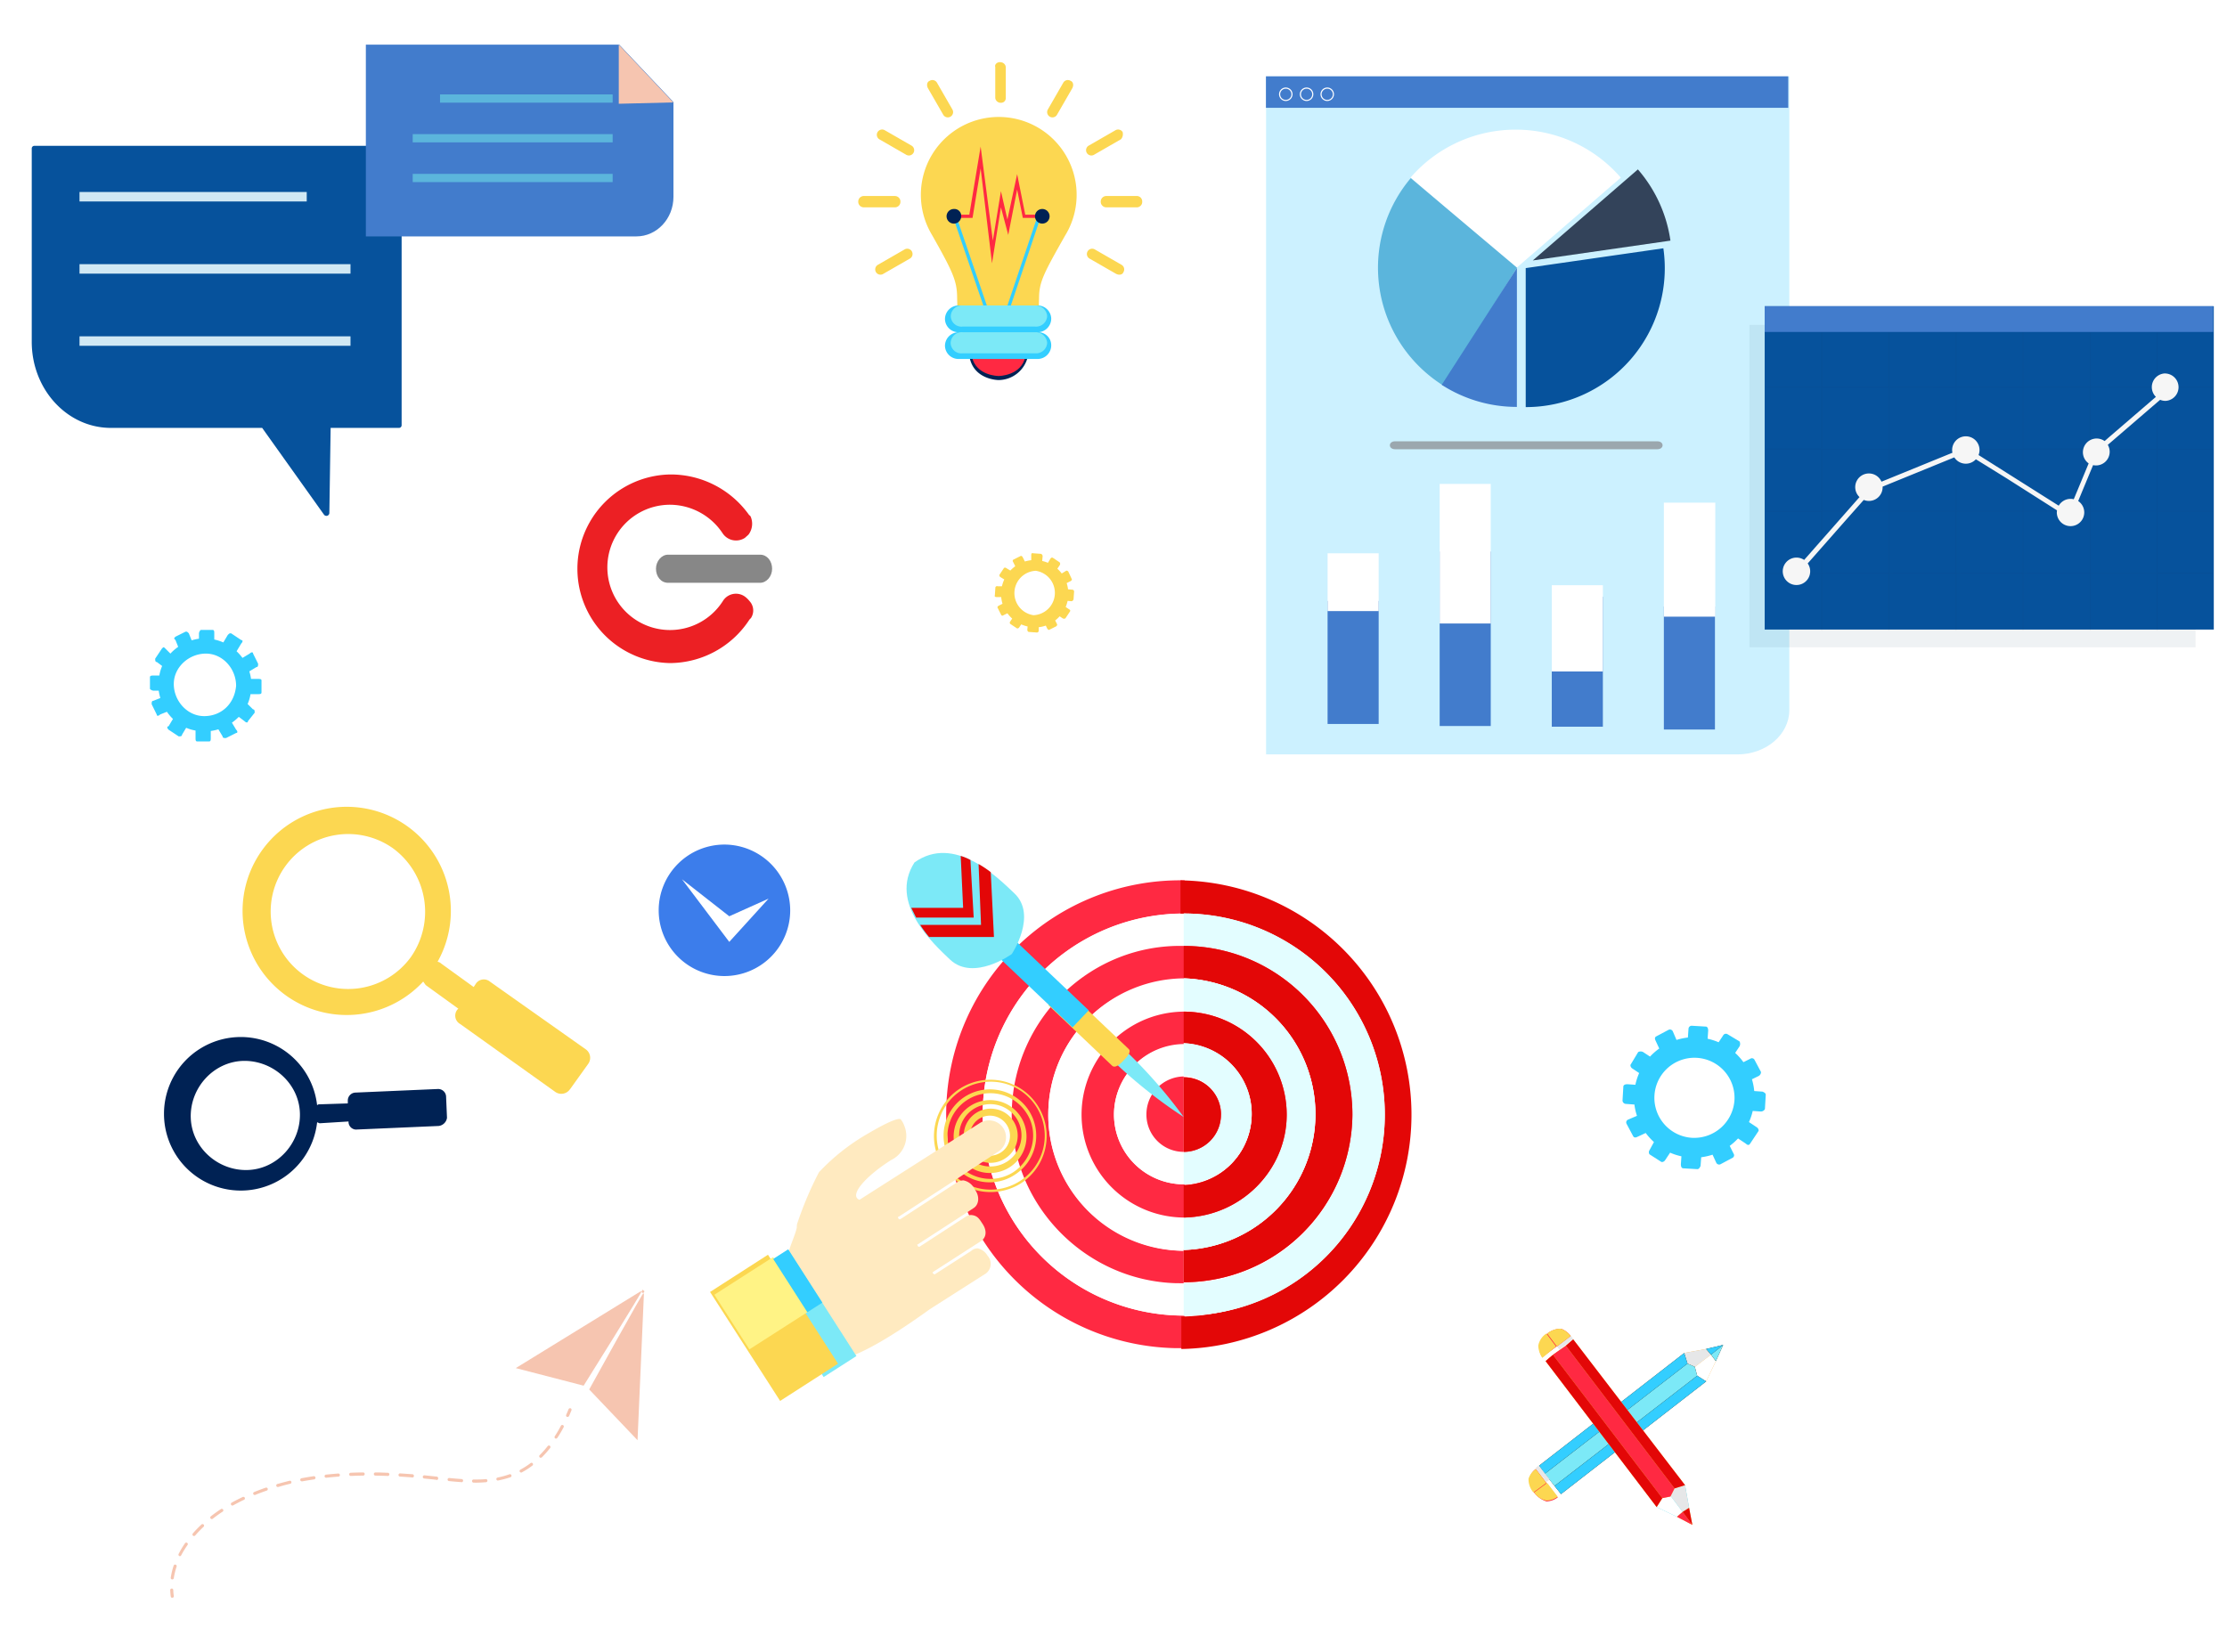 <svg xmlns="http://www.w3.org/2000/svg" viewBox="0 0 698 518"><defs><style>.cls-1{fill:#fff;}.cls-2{fill:#ec2024;}.cls-3{fill:#878787;}.cls-4{fill:#7ce9f7;}.cls-5{fill:#33ceff;}.cls-6{fill:#002254;}.cls-7{fill:#fcd751;}.cls-8{fill:#3c7deb;}.cls-9{fill:#ccf1ff;}.cls-10{fill:#427ccc;}.cls-11{fill:#9ba7ae;}.cls-12{fill:#06529c;}.cls-13{fill:#5bb5dc;}.cls-14{fill:#33435a;}.cls-15{fill:#184462;opacity:0.07;}.cls-16{fill:#232020;opacity:0.03;}.cls-17{fill:#f6f6f6;}.cls-18{fill:#d0e8f4;}.cls-19{fill:#f6c5b0;}.cls-20{fill:#ff2942;}.cls-21{fill:#e30707;}.cls-22{fill:#e3fdff;}.cls-23{fill:#ffeac0;}.cls-24{fill:#fff385;}.cls-25{fill:#f7ad3e;}.cls-26{fill:#e6e7e8;}.cls-27{fill:#301606;}.cls-28{fill:#48d4e4;}</style></defs><g id="Layer_2" data-name="Layer 2"><g id="Layer_1-2" data-name="Layer 1"><rect class="cls-1" width="698" height="518"/><path class="cls-2" d="M210,148.75a29.57,29.57,0,0,0,0,59.13h0a29.89,29.89,0,0,0,24.93-13.68l.44-.44a4.31,4.31,0,0,0-.44-5.3,7.85,7.85,0,0,0-1.32-1.32,4.81,4.81,0,0,0-6.76.88,4.27,4.27,0,0,0-.3.44h0A19.64,19.64,0,1,1,210,158.24h0a19.88,19.88,0,0,1,16.52,9h0a5.06,5.06,0,0,0,7,1.35l0,0c.44-.45,1.1-.89,1.32-1.33a5.65,5.65,0,0,0,.44-5.29s-.22-.44-.44-.44A30.13,30.13,0,0,0,210,148.75"/><path class="cls-3" d="M209.35,173.9h28.9c2.2,0,3.75,2,3.75,4.41s-1.76,4.4-3.75,4.4h-28.9c-2.2,0-3.75-2-3.75-4.4S207.36,173.9,209.35,173.9Z"/><path class="cls-4" d="M314.2,322.09h0V322h.3l.1-.1h.3v.1h-.1v.1h0c0,.1,0,.1-.1.1h-.3c-.1-.1-.1-.1-.2-.1Z"/><path class="cls-4" d="M314.5,322.29h.2c0-.1,0,0,.1,0h.1v.1l.1-.1h.1a.1.1,0,0,0,.1.1h0l.1-.1h0l.1-.1h0a.1.1,0,0,1,.1.1h-.4v.1h-.5l-.1-.1h0c-.1,0-.1-.1,0-.1Z"/><path class="cls-4" d="M315.1,322.79h0l-.1.1h.2v.1h.6m0,0h-.3l-.1-.1h-.3Z"/><path class="cls-4" d="M318.7,323.89l-.3-.3h-.1a3,3,0,0,0-.7-.5h-.2l-.1.1h-.2v.1h0v.1h0v-.1h0a.1.1,0,0,1-.1-.1h-.3v.1h0v.1h0v.1c0,.1,0,0-.1,0h0l.1.1h1.8Z"/><path class="cls-4" d="M317.2,322.89h-.9m0,0h.1m0-.1h0l.4.3h.3l.2.1Z"/><path class="cls-4" d="M316.2,322.29h-.3c-.1,0-.1,0-.1-.1h.2l.1.1h0l.2.1h0Z"/><path class="cls-5" d="M552.45,342.24l-2.63-.19a18.12,18.12,0,0,0-.72-3.69l2.06-1a1.4,1.4,0,0,0,.78-1.29l-2.07-3.88a.91.91,0,0,0-1.29-.26L546.43,333a18.27,18.27,0,0,0-2.58-2.9l1.36-2.05a1.66,1.66,0,0,0,0-1.56l-3.87-2.32a1,1,0,0,0-1.3.51l-1.38,2.08a19,19,0,0,0-3.45-1.11l.18-2.52c0-.77-.26-1.29-.78-1.29l-4.39-.26a1,1,0,0,0-1,1l-.19,2.7a18.41,18.41,0,0,0-3.57.75l-1.15-2.68a1,1,0,0,0-1.29-.52l-3.88,2.07c-.52.26-.52.78-.26,1.3l1.17,2.52a19.41,19.41,0,0,0-2.89,2.53L515,329.83a1.64,1.64,0,0,0-1.55,0l-2.33,3.87c-.25.26,0,1,.52,1.3l2.12,1.41a18.4,18.4,0,0,0-1.19,3.68l-2.48-.18c-.78,0-1.29.26-1.29.77l-.26,4.4a1.11,1.11,0,0,0,1,1l2.73.2a18.19,18.19,0,0,0,.8,3.54L510.31,351a.94.94,0,0,0-.52,1.29l2.07,3.88c.26.52.77.52,1.29.26l2.66-1.23a19.3,19.3,0,0,0,2.58,2.84L517,360.59a1.16,1.16,0,0,0,0,1.3l3.62,2.32c.26.26,1,0,1.29-.51l1.55-2.33a17.84,17.84,0,0,0,3.54,1.14l-.17,2.48c0,.78.25,1.29.77,1.29l4.4.26c.51,0,.77-.52,1-1l.2-2.73a19.36,19.36,0,0,0,3.56-.81l1.15,2.5a1,1,0,0,0,1.3.52l3.88-2.07a.9.9,0,0,0,.25-1.29l-1.2-2.42a19.23,19.23,0,0,0,2.61-2.33l2.47,1.65c.52.51,1,.51,1.3,0l2.58-3.88c.26-.26,0-1-.52-1.3l-2.41-1.6a18.15,18.15,0,0,0,1.18-3.49l2.53.18a1.43,1.43,0,0,0,1.29-.77l.26-4.4C553.49,342.75,553,342.5,552.45,342.24Zm-22,14.48a12.56,12.56,0,1,1,13.18-11.9A12.65,12.65,0,0,1,530.48,356.72Z"/><path class="cls-1" d="M262.05,427.6l-2.21-.2a15.23,15.23,0,0,0-.57-2.55L261,424c.52-.26.78-.78.52-1l-1.55-3.1c-.26-.26-.78-.52-1-.26l-1.83.92a14.34,14.34,0,0,0-1.85-2.11l1.1-1.65c.26-.52.26-1,0-1l-2.85-1.81c-.26-.26-.77,0-1,.26l-1.12,1.68a14.3,14.3,0,0,0-2.76-.87v-2.1c.26-.52,0-1-.52-1l-3.36-.25a.68.68,0,0,0-.77.77v2.39a13.91,13.91,0,0,0-2.91.59l-1-1.94c-.26-.52-.78-.78-1-.52l-3.1,1.55a.63.63,0,0,0-.26,1l1.07,2.14a14.38,14.38,0,0,0-2,1.79l-1.45-1.08a.78.78,0,0,0-1,0l-1.81,2.84c-.26.26,0,.78.26,1l1.55,1a14.88,14.88,0,0,0-.94,2.85h-2.16c-.52,0-1,.25-1,.51l-.26,3.36a.69.69,0,0,0,.78.78h2.38a14,14,0,0,0,.6,2.9l-1.95,1c-.51.26-.77.77-.51,1l1.55,3.1a.63.63,0,0,0,1,.26l2.14-1.06a14.32,14.32,0,0,0,1.79,1.95l-1.08,1.44a.78.78,0,0,0,0,1l2.84,1.81c.52.26.78,0,1-.25l1-1.56a14.45,14.45,0,0,0,2.76.93l-.17,1.92a1.32,1.32,0,0,0,.51,1l3.36.26a.83.83,0,0,0,.78-.77l.19-2.12a14.94,14.94,0,0,0,2.86-.57l.83,1.65c.26.52.77.78,1,.52l3.11-1.55c.25-.26.51-.78.25-1l-.9-1.8a14.31,14.31,0,0,0,2.07-1.9l1.68,1.12a.78.78,0,0,0,1,0l1.81-2.85c.26-.51,0-.77-.26-1L258.74,435a14.66,14.66,0,0,0,.92-2.88l1.87.17a1.33,1.33,0,0,0,1-.52l.26-3.36A.82.82,0,0,0,262.05,427.6ZM245,438.71a9.58,9.58,0,1,1,10.08-9A9.71,9.71,0,0,1,245,438.71Z"/><path class="cls-6" d="M140.1,350.46l-.29-6.79a2.49,2.49,0,0,0-2.54-2.26l-26,1.13a2.49,2.49,0,0,0-2.26,2.54v.85l-8.77.28a1,1,0,0,0-.85.29,24.07,24.07,0,1,0,0,5.37c.29,0,.57.28.85.28l9-.56v.28a2.43,2.43,0,0,0,2.26,2.26h0l26-1.13A3,3,0,0,0,140.1,350.46ZM94,349c.28,9.33-7.07,17.53-16.4,17.81s-17.53-7.06-17.81-16.39,7.07-17.53,16.4-17.82h0C85.53,332.36,93.73,339.71,94,349Z"/><path class="cls-7" d="M336.06,184.87l-1.31-.12a9.83,9.83,0,0,0-.43-1.95l1.21-.6c.36-.18.53-.54.36-.72l-1.07-2.32c-.18-.18-.54-.35-.72-.18l-1.33.81a10.18,10.18,0,0,0-1.37-1.49l.74-1.1a.79.79,0,0,0,0-.89L330,174.88c-.36-.18-.54,0-.72.18l-.83,1.39a10.21,10.21,0,0,0-1.8-.58l.14-1.53a.8.8,0,0,0-.54-.71l-2.5-.18c-.35-.18-.53.18-.53.54v1.64a10.39,10.39,0,0,0-2,.41l-.67-1.34c-.18-.36-.54-.53-.71-.36l-2.15,1.07a.45.45,0,0,0-.17.72l.69,1.39a11,11,0,0,0-1.54,1.35l-1.3-.78a.53.53,0,0,0-.71,0l-1.43,2.14a.72.72,0,0,0,.36.72l1.18.71a11.5,11.5,0,0,0-.74,2.14h-1.33a.53.53,0,0,0-.72.36l-.17,2.5c-.18.35.17.53.53.53h1.46a10.56,10.56,0,0,0,.42,2.1l-1.17.58c-.35.18-.53.53-.35.71l1.07,2.14a.44.44,0,0,0,.71.18l1.27-.63a10.72,10.72,0,0,0,1.5,1.66l-.63.94a.56.56,0,0,0,0,.71l2.15,1.43a.71.71,0,0,0,.71-.36l.6-.9a10.78,10.78,0,0,0,2,.65l-.09,1c0,.36.18.72.53.72l2.5.18a.57.57,0,0,0,.54-.54v-1.13a9.79,9.79,0,0,0,2.22-.5l.45.92c.18.35.54.53.72.35l2.14-1.07c.18-.17.36-.53.18-.71l-.55-1.1a11.47,11.47,0,0,0,1.4-1.3l.93.62a.83.83,0,0,0,.89,0l1.43-2.15c.18-.35,0-.53-.36-.71l-1-.69a11.19,11.19,0,0,0,.61-1.91l1.14.1c.35,0,.53-.18.71-.53l.18-2.5A.57.57,0,0,0,336.06,184.87Zm-12.13,8a7,7,0,0,1,.71-13.92,7,7,0,0,1-.71,13.92Z"/><path class="cls-8" d="M247.67,285.48a20.61,20.61,0,1,1-20.52-20.7,20.67,20.67,0,0,1,20.52,20.7Z"/><polygon class="cls-1" points="213.76 275.66 228.57 295.29 240.89 281.73 228.57 287.26 213.76 275.66"/><path class="cls-5" d="M80.9,212.85H78.68a13.57,13.57,0,0,0-.54-2.37l2.23-1.34c.53,0,.53-.53.53-1.06l-1.58-3.17c0-.53-.54-.53-1.07,0L76,206.26a15.2,15.2,0,0,0-1.85-2.08l1.47-2.45c.53-.53.53-1.06,0-1.06l-3.18-2.12c-.53,0-.53,0-1.06.53L70,201.41a15.2,15.2,0,0,0-2.84-.92v-1.94c0-.53,0-1.06-.53-1.06H62.89a1.85,1.85,0,0,0-.53,1.06v1.69a14.86,14.86,0,0,0-2.29.51l-.89-2.2c-.53-.53-.53-.53-1-.53L55,199.61c-.53.53-.53.53,0,1.06l.85,2.12a14.57,14.57,0,0,0-2.44,2.12l-1.59-1.59c-.53-.53-.53-.53-1.06,0l-2.12,3.17c0,.53,0,1.06.53,1.06l1.65,1.24a12.79,12.79,0,0,0-.88,3H48.06c-.53,0-1.06,0-1.06.53V216a1.85,1.85,0,0,0,1.06.53h1.69a14.73,14.73,0,0,0,.51,2.3l-2.2.88c-.53,0-.53.53-.53,1.06L49.12,224c0,.53.53.53,1.06,0l2.13-.85a15.1,15.1,0,0,0,1.9,2.24l-1.38,2.31c-.53,0-.53.53,0,1.06L56,230.86c.53,0,1.05,0,1.05-.53l1.3-2.16a12.91,12.91,0,0,0,2.94.86v2.36c0,.53,0,1.06.53,1.06h3.71c.53,0,.53-.53.53-1.06v-2.22a13.87,13.87,0,0,0,2.38-.53l1.33,2.22c0,.53.53.53,1.06.53L74,229.8c.53,0,.53-.53,0-1.06l-1.31-2.18a15,15,0,0,0,2.15-1.82l1.81,1.36c.53.53,1.06.53,1.06,0l2.11-2.65c0-.53,0-1.06-.52-1.06l-1.69-1.68a12.64,12.64,0,0,0,.91-3.09H80.9c.53,0,1.06,0,1.06-.53v-3.71C82,212.85,81.43,212.85,80.9,212.85ZM64,224.51c-5.3,0-9.53-4.77-9.53-10.07s4.76-9.53,10.06-9.53S74,209.67,74,215C73.49,220.8,69.25,224.51,64,224.51Z"/><path class="cls-7" d="M178.74,341.38l5.66-7.91a3.25,3.25,0,0,0-.85-4.53l-30-21.2a3,3,0,0,0-4.52.85h0l-.57.85-10.18-7.36a2.15,2.15,0,0,0-1.13-.56,32.64,32.64,0,1,0-4.52,6.22c.28.28.56.85.85,1.13l10.17,7.35-.28.28a3,3,0,0,0,.85,4.53h0l29.69,21.2a3.29,3.29,0,0,0,4.8-.85Zm-50-41.28a24.29,24.29,0,1,1-5.65-34.21,24.73,24.73,0,0,1,5.65,34.21Z"/><path class="cls-9" d="M544.56,236.51H396.82V23.93h164V222.67C560.79,230.31,553.52,236.51,544.56,236.51Z"/><rect class="cls-10" x="396.78" y="23.93" width="163.7" height="9.87"/><path class="cls-11" d="M519.44,140.84c2.21,0,2.21-2.49,0-2.49H437.27c-2.2,0-2.2,2.49,0,2.49h82.17Z"/><path class="cls-1" d="M475.06,40.65a43.49,43.49,0,0,0-32.94,15l32.94,28.54L508,55.69A43.47,43.47,0,0,0,475.06,40.65Z"/><path class="cls-12" d="M521.34,77.84,478.2,84.05v43.58a43.55,43.55,0,0,0,43.14-49.79Z"/><path class="cls-13" d="M442.17,55.84a43.55,43.55,0,0,0,5.23,61.41,44.7,44.7,0,0,0,5,3.66l23.06-37Z"/><path class="cls-10" d="M475.43,127.57a43.44,43.44,0,0,1-23.56-6.92L475.44,84Z"/><path class="cls-14" d="M523.56,75.44a43.39,43.39,0,0,0-10.2-22.33L480.42,81.65Z"/><rect class="cls-10" x="416.1" y="188.4" width="16.01" height="38.57"/><rect class="cls-1" x="416.1" y="173.46" width="16.01" height="18.12"/><rect class="cls-10" x="521.5" y="190.14" width="16.01" height="38.57"/><rect class="cls-1" x="521.5" y="157.59" width="16.12" height="35.74"/><rect class="cls-10" x="486.37" y="187.09" width="16.01" height="40.74"/><rect class="cls-1" x="486.37" y="183.47" width="16.01" height="27.04"/><rect class="cls-10" x="451.23" y="172.9" width="16.01" height="54.71"/><rect class="cls-1" x="451.23" y="151.71" width="16.01" height="43.76"/><path class="cls-1" d="M403,31.66a2.11,2.11,0,1,1,2.11-2.11A2.11,2.11,0,0,1,403,31.66Zm0-3.86a1.76,1.76,0,1,0,1.76,1.75A1.76,1.76,0,0,0,403,27.8Z"/><path class="cls-1" d="M409.53,31.66a2.11,2.11,0,1,1,2.1-2.11A2.11,2.11,0,0,1,409.53,31.66Zm0-3.86a1.76,1.76,0,1,0,1.75,1.75A1.76,1.76,0,0,0,409.53,27.8Z"/><path class="cls-1" d="M416,31.66a2.11,2.11,0,1,1,2.1-2.11A2.12,2.12,0,0,1,416,31.66Zm0-3.86a1.76,1.76,0,1,0,1.75,1.75A1.76,1.76,0,0,0,416,27.8Z"/><rect class="cls-15" x="548.33" y="101.86" width="139.81" height="101.07"/><rect class="cls-12" x="553.1" y="96" width="140.76" height="101.37"/><rect class="cls-10" x="553.1" y="96" width="140.57" height="8.07"/><path class="cls-16" d="M693.57,121.49v-.31H676.29v-17H676v17H655.26v-17H655v17H634.24v-17h-.32v17H613.21v-17h-.31v17H592.18v-17h-.31v17H571.16v-17h-.31v17H553.59v.31h17.26v19.16H553.59V141h17.26v19.16H553.59v.31h17.26v19.16H553.59v.31h17.26v17.83h.31V179.9h20.71v17.83h.31V179.9H612.9v17.83h.31V179.9h20.71v17.83h.32V179.9H655v17.83h.31V179.9H676v17.83h.31V179.9h17.28v-.31H676.29V160.43h17.28v-.31H676.29V141h17.28v-.31H676.29V121.49Zm-38.62,0v19.16H634.24V121.49ZM613.21,141h20.71v19.16H613.21Zm-.31,19.16H592.18V141H612.9ZM634.24,141H655v19.16H634.24Zm-.32-19.47v19.16H613.21V121.49Zm-21,0v19.16H592.18V121.49Zm-41.74,0h20.71v19.16H571.16Zm0,19.47h20.71v19.16H571.16Zm0,38.63V160.43h20.71v19.16Zm21,0V160.43H612.9v19.16Zm21,0V160.43h20.71v19.16Zm21,0V160.43H655v19.16Zm41.74,0H655.26V160.43H676Zm0-19.47H655.26V141H676Zm0-19.47H655.26V121.49H676Z"/><path class="cls-17" d="M678.72,117.07a4.29,4.29,0,0,0-3,7.35l-14.94,12.86-1.14,1a4.29,4.29,0,1,0-5,7l-3.27,7.88-1.4,3.36a3.91,3.91,0,0,0-1-.12,4.27,4.27,0,0,0-3.71,2.14l-14.43-9.12-10.7-6.76a4.29,4.29,0,1,0-8.19-.72l-20.24,8.26-2,.81a4.29,4.29,0,1,0-6.88,4.83l-3,3.41-14.35,16.29a4.33,4.33,0,0,0-2.41-.73,4.3,4.3,0,1,0,3.52,1.83l12.25-13.91,5.32-6a4.29,4.29,0,0,0,5.91-4c0-.06,0-.11,0-.17l.29-.12,22.18-9.05a4.28,4.28,0,0,0,6.76.6L629,150,644.72,160a4.76,4.76,0,0,0-.06.65,4.3,4.3,0,1,0,6.7-3.57q2.32-5.62,4.67-11.26a3.91,3.91,0,0,0,.91.1,4.29,4.29,0,0,0,3.7-6.46l2.64-2.27,11.32-9.75,2.45-2.1a4.19,4.19,0,0,0,1.67.34,4.3,4.3,0,0,0,0-8.59Z"/><path class="cls-12" d="M125.08,45.72H10.74a.82.82,0,0,0-.79.86v60.57c0,14.94,11.11,27,24.81,27H82.17l19.38,27.2a.93.93,0,0,0,1.68-.52l.4-26.68h21.45a.84.84,0,0,0,.8-.87V46.58A.83.83,0,0,0,125.08,45.72Z"/><rect class="cls-18" x="24.92" y="60.19" width="71.22" height="2.97"/><rect class="cls-18" x="24.92" y="82.82" width="84.94" height="2.97"/><rect class="cls-18" x="24.92" y="105.44" width="84.94" height="2.97"/><path class="cls-10" d="M199.47,74.11h-84.8V14h79.41l17,18V61.7C211.08,68.56,205.88,74.11,199.47,74.11Z"/><polygon class="cls-19" points="211.02 32.11 193.94 32.53 193.94 14 211.02 32.11"/><rect class="cls-13" x="137.92" y="29.6" width="54.1" height="2.58"/><rect class="cls-13" x="129.35" y="42.05" width="62.67" height="2.58"/><rect class="cls-13" x="129.35" y="54.51" width="62.67" height="2.58"/><path class="cls-20" d="M308,349.43a63.08,63.08,0,0,1,63.3-63V276a73.34,73.34,0,0,0-2.8,146.66h2.8V412.46a63.08,63.08,0,0,1-63.3-63Z"/><path class="cls-1" d="M308,349.43a63.08,63.08,0,0,0,63.3,63V402.3c-29.24.76-53.38-22.62-54.15-51.6s22.63-53.38,51.6-54.14H371V286.39A63,63,0,0,0,308,349.43Z"/><path class="cls-20" d="M328.56,349.43a42.81,42.81,0,0,1,42.71-42.71V296.56c-29.23-.77-53.38,22.62-54.15,51.6s22.63,53.37,51.6,54.14H371V392.13a42.58,42.58,0,0,1-42.45-42.7Z"/><path class="cls-1" d="M328.56,349.43c0,23.38,19.07,42.45,42.71,42.7V382a32.28,32.28,0,1,1,0-64.56V307.23A42.06,42.06,0,0,0,328.56,349.43Z"/><path class="cls-20" d="M349.15,349.43a22.14,22.14,0,0,1,22.12-22.12V317.15a32.28,32.28,0,1,0,0,64.56V371.29A21.92,21.92,0,0,1,349.15,349.43Z"/><path class="cls-1" d="M349.15,349.43a21.92,21.92,0,0,0,22.12,21.86V361.12a11.68,11.68,0,0,1-12.2-11.18,11.84,11.84,0,0,1,11.18-12.21h1V327.57A21.92,21.92,0,0,0,349.15,349.43Z"/><path class="cls-20" d="M359.32,349.43A11.66,11.66,0,0,0,371,361.12h0V337.48A11.88,11.88,0,0,0,359.32,349.43Z"/><path class="cls-21" d="M370,276v10.42a63.17,63.17,0,0,1,.26,126.33h0v10.17A73.47,73.47,0,0,0,370,276Z"/><path class="cls-1" d="M423.88,349.43A52.83,52.83,0,0,1,371,402.3v10.16a63,63,0,1,0,0-126.07h0v10.17a52.5,52.5,0,0,1,52.87,52.87Z"/><path class="cls-22" d="M423.88,349.43A52.83,52.83,0,0,1,371,402.3v10.16a63,63,0,1,0,0-126.07h0v10.17a52.5,52.5,0,0,1,52.87,52.87Z"/><path class="cls-20" d="M423.88,349.43A52.83,52.83,0,0,0,371,296.56v10.16a42.6,42.6,0,0,1,0,85.16V402A52.94,52.94,0,0,0,423.88,349.43Z"/><path class="cls-21" d="M423.88,349.43A52.83,52.83,0,0,0,371,296.56v10.16a42.6,42.6,0,0,1,0,85.16V402A52.94,52.94,0,0,0,423.88,349.43Z"/><path class="cls-1" d="M403.29,349.43A32.33,32.33,0,0,1,371,381.71v10.17a42.6,42.6,0,0,0,0-85.16v10.17a32.38,32.38,0,0,1,32.28,32.54Z"/><path class="cls-22" d="M403.29,349.43A32.33,32.33,0,0,1,371,381.71v10.17a42.6,42.6,0,0,0,0-85.16v10.17a32.38,32.38,0,0,1,32.28,32.54Z"/><path class="cls-20" d="M403.29,349.43A32.32,32.32,0,0,0,371,317.15v10.16a22.13,22.13,0,0,1,0,44.23v10.17C388.8,381.45,403.29,367,403.29,349.43Z"/><path class="cls-21" d="M403.29,349.43A32.32,32.32,0,0,0,371,317.15v10.16a22.13,22.13,0,0,1,0,44.23v10.17C388.8,381.45,403.29,367,403.29,349.43Z"/><path class="cls-1" d="M382.7,349.43A11.5,11.5,0,0,1,371,361.12h0v10.17a22.13,22.13,0,0,0,0-44.23v10.17a12.09,12.09,0,0,1,11.69,12.2Z"/><path class="cls-22" d="M382.7,349.43A11.5,11.5,0,0,1,371,361.12h0v10.17a22.13,22.13,0,0,0,0-44.23v10.17a12.09,12.09,0,0,1,11.69,12.2Z"/><path class="cls-20" d="M382.7,349.43A11.66,11.66,0,0,0,371,337.73v23.39a11.66,11.66,0,0,0,11.69-11.69Z"/><path class="cls-21" d="M382.7,349.43A11.66,11.66,0,0,0,371,337.73v23.39a11.66,11.66,0,0,0,11.69-11.69Z"/><path class="cls-4" d="M371,350.19A154.5,154.5,0,0,0,353,329.6l-1.77,1.78-1.78,1.78A151.84,151.84,0,0,0,371,350.19Z"/><path class="cls-7" d="M352.2,332.4s2.8-2.55,1.53-3.56l-20.08-19.07-5.09,5.34,20.08,19.07C349.91,335.19,352.2,332.4,352.2,332.4Z"/><rect class="cls-5" x="322.66" y="290.68" width="7.37" height="34.06" transform="translate(-121.51 332.45) rotate(-46.48)"/><path class="cls-4" d="M317.12,299.1s8.14-12.2.77-19.07c-5.34-5.08-18.81-18.55-31.27-9.65-8.13,12.7,5.85,25.41,11.19,30.5C305.18,307.74,317.12,299.1,317.12,299.1Z"/><path class="cls-21" d="M304.16,269.61a15.8,15.8,0,0,0-3.05-1.27l.76,16.27H285.61c.5,1,1,2,1.52,3.05h18.05Z"/><path class="cls-21" d="M311.53,293.76l-1-20.33a33.84,33.84,0,0,0-3.82-2.55l.77,19.07H288.4a35.59,35.59,0,0,0,2.8,3.81Z"/><path class="cls-7" d="M324.75,346.89a16.92,16.92,0,1,0-5.08,23.38,16.88,16.88,0,0,0,5.08-23.38Zm-29.23,18.8a17.66,17.66,0,1,1,24.4,5.34,17.92,17.92,0,0,1-24.4-5.34Z"/><path class="cls-7" d="M321.7,348.92a13.43,13.43,0,1,0-4.07,18.55h0C323.73,363.41,325.77,355,321.7,348.92Zm-23.64,15a14.52,14.52,0,1,1,20.08,4.32A14.25,14.25,0,0,1,298.06,363.92Z"/><path class="cls-7" d="M318.65,350.7a9.77,9.77,0,1,0-3,13.47h0A9.8,9.8,0,0,0,318.65,350.7Zm-18,11.69A11.42,11.42,0,1,1,316.36,366a11.47,11.47,0,0,1-15.76-3.56Z"/><path class="cls-7" d="M315.6,352.73a6.28,6.28,0,1,0-2,8.64h0A6.25,6.25,0,0,0,315.6,352.73Zm-12.2,7.88a8.46,8.46,0,1,1,11.69,2.54h0a8.3,8.3,0,0,1-11.69-2.54Z"/><path class="cls-23" d="M291.45,410.43,309,399.25a3.78,3.78,0,0,0,.51-5.59h0a4.72,4.72,0,0,0-3.05-2.29,2.86,2.86,0,0,0-2,.76L293,399.5c-.26,0-.26,0-.51-.25s-.26-.26,0-.51h0l15-9.66c1.52-1,2-3.05.5-5.34-1-1.52-1.52-2.54-3.3-2.79a2.76,2.76,0,0,0-2,.5l-14.49,9.41c-.26,0-.51,0-.51-.26-.25-.25-.25-.5,0-.5h0l14.49-9.41h0l3.05-2c1.52-1,2-3.56.25-5.85a4.9,4.9,0,0,0-3.56-2.79,4.83,4.83,0,0,0-1.78.5l-18,11.7c-.26,0-.51,0-.51-.26-.26-.25-.26-.51,0-.51l18-11.69,4.57-3.05,8.9-5.84a5.33,5.33,0,0,0-5.85-8.9h0l-37.87,24.15c-3.31-1.27,1.52-7.12,9.91-12.46a8.4,8.4,0,0,0,4.07-10.93,6.5,6.5,0,0,0-1-1.78s-.25-1.52-10.17,4.32a65.88,65.88,0,0,0-15.5,12.2A109,109,0,0,0,250,383.23a3.29,3.29,0,0,0-.25,1.53c-.77,4.32-6.87,14-2.29,21.35,5.59,9.15,12.71,19.83,12.71,19.83S264,430.26,291.45,410.43Z"/><rect class="cls-4" x="246.5" y="391.89" width="12.2" height="39.65" transform="translate(-182.25 201.43) rotate(-32.66)"/><rect class="cls-7" x="232.41" y="396.25" width="21.61" height="40.67" transform="matrix(0.84, -0.54, 0.54, 0.84, -186.65, 197.69)"/><rect class="cls-24" x="227.67" y="398.39" width="21.86" height="20.34" transform="translate(-182.76 193.37) rotate(-32.66)"/><rect class="cls-5" x="247.26" y="391.62" width="5.59" height="19.83" transform="translate(-177.16 198.44) rotate(-32.66)"/><polygon class="cls-1" points="485.69 463.83 482.39 459.51 481.37 460.28 484.67 464.85 488.23 469.17 489.25 468.41 485.69 463.83"/><polygon class="cls-25" points="537.8 426.72 536.27 424.69 534.75 422.91 527.88 424.18 527.38 428.25 528.9 430.28 530.68 432.57 534.75 433.08 537.8 426.72"/><polygon class="cls-26" points="536.27 424.69 534.75 422.91 527.88 424.18 527.38 428.25 528.9 430.28 536.27 424.69"/><polygon class="cls-1" points="536.27 424.69 537.8 426.72 534.75 433.08 530.68 432.57 528.9 430.28 536.27 424.69"/><polygon class="cls-27" points="531.95 431.3 531.19 428.5 528.9 427.49 527.88 424.18 482.39 459.51 484.17 462.06 487.21 465.87 489.25 468.41 534.75 433.08 531.95 431.3"/><polygon class="cls-4" points="487.21 465.87 484.17 462.06 528.9 427.49 531.19 428.5 531.95 431.3 487.21 465.87"/><polygon class="cls-5" points="489.25 468.41 487.21 465.87 531.95 431.3 534.75 433.08 489.25 468.41"/><polygon class="cls-5" points="484.17 462.06 482.39 459.51 527.88 424.18 528.9 427.49 484.17 462.06"/><polygon class="cls-27" points="540.09 421.64 534.75 422.91 536.27 424.69 537.8 426.72 540.09 421.64"/><polygon class="cls-4" points="536.27 424.69 540.09 421.64 537.8 426.72 536.27 424.69"/><polygon class="cls-5" points="536.27 424.69 540.09 421.64 534.75 422.91 536.27 424.69"/><rect class="cls-26" x="482.84" y="459.28" width="1.27" height="5.59" transform="translate(-181.86 394.3) rotate(-37.89)"/><path class="cls-20" d="M484.67,464.85l-3.3-4.32a5,5,0,0,0-2,3.05,7.63,7.63,0,0,0,5.33,7.12,6.08,6.08,0,0,0,3.56-1.27Z"/><rect class="cls-1" x="486.28" y="463.87" width="1.27" height="5.59" transform="translate(-183.77 395.67) rotate(-37.74)"/><path class="cls-7" d="M484.67,470.44a5.74,5.74,0,0,1-3.81-2.54l4.07-3,3.3,4.32A6,6,0,0,1,484.67,470.44Z"/><path class="cls-7" d="M479.08,463.58a6.38,6.38,0,0,0,1.53,4.32l4.06-3-3.3-4.32A5.75,5.75,0,0,0,479.08,463.58Z"/><polygon class="cls-1" points="488.74 423.17 493.06 419.86 492.3 418.84 487.98 422.15 483.4 425.71 484.42 426.72 488.74 423.17"/><polygon class="cls-28" points="525.6 475.53 527.38 474 529.41 472.73 528.14 465.61 524.07 465.11 522.04 466.88 519.75 468.41 519.24 472.48 525.6 475.53"/><polygon class="cls-26" points="527.38 474 529.41 472.73 528.14 465.61 524.07 465.11 522.04 466.88 527.38 474"/><polygon class="cls-1" points="527.38 474 525.6 475.53 519.24 472.48 519.75 468.41 522.04 466.88 527.38 474"/><polygon class="cls-7" points="521.02 469.68 523.56 469.17 524.84 466.63 528.14 465.61 493.06 419.86 490.77 421.89 486.71 424.69 484.42 426.72 519.24 472.48 521.02 469.68"/><polygon class="cls-20" points="486.71 424.69 490.77 421.89 524.84 466.63 523.56 469.17 521.02 469.68 486.71 424.69"/><polygon class="cls-21" points="484.42 426.72 486.71 424.69 521.02 469.68 519.24 472.48 484.42 426.72"/><polygon class="cls-21" points="490.77 421.89 493.06 419.86 528.14 465.61 524.84 466.63 490.77 421.89"/><polygon class="cls-7" points="530.43 478.07 529.41 472.73 527.38 474 525.6 475.53 530.43 478.07"/><polygon class="cls-20" points="527.38 474 530.43 478.07 525.6 475.53 527.38 474"/><polygon class="cls-21" points="527.38 474 530.43 478.07 529.41 472.73 527.38 474"/><rect class="cls-26" x="487.73" y="420.41" width="5.59" height="1.27" transform="translate(-154.85 383.78) rotate(-37.34)"/><path class="cls-20" d="M488,422.15l4.32-3.31a7,7,0,0,0-3.05-2.28,7.23,7.23,0,0,0-6.86,5.33,5.82,5.82,0,0,0,1,3.56Z"/><rect class="cls-1" x="483.33" y="423.65" width="5.59" height="1.27" transform="translate(-157.73 381.95) rotate(-37.35)"/><path class="cls-7" d="M482.13,421.89a5.77,5.77,0,0,1,2.54-3.81l3.05,4.07-4.32,3.56A7.58,7.58,0,0,1,482.13,421.89Z"/><path class="cls-7" d="M489.25,416.56a6.42,6.42,0,0,0-4.32,1.52l3.05,4.07,4.32-3.31A7,7,0,0,0,489.25,416.56Z"/><path class="cls-7" d="M333.8,73.91a24.41,24.41,0,1,0-41.69-.26c6.61,11.7,7.88,14.49,7.88,19.83.26,8.13,0,14.49,0,14.49h25.68s-.26-6.36,0-14.49C325.67,88.4,327.19,85.6,333.8,73.91Z"/><path class="cls-6" d="M313,111.78h-9.15c1.27,7.37,9.15,7.37,9.15,7.37a9.49,9.49,0,0,0,9.15-7.37Z"/><path class="cls-20" d="M313,111.78h-8.39c1.27,6.1,8.39,6.1,8.39,6.1s7.11,0,8.38-6.1Z"/><polygon class="cls-5" points="308.89 97.8 298.72 68.06 299.74 67.81 309.91 97.55 308.89 97.8"/><rect class="cls-5" x="305.63" y="82.33" width="31.52" height="1.02" transform="matrix(0.32, -0.95, 0.95, 0.32, 139.51, 360.46)"/><path class="cls-5" d="M329.48,99.83a4.29,4.29,0,0,1-4.32,4.33H300.5a4.23,4.23,0,0,1-4.32-4.07h0a4.28,4.28,0,0,1,4.32-4.32h24.66a4.24,4.24,0,0,1,4.32,4.06Z"/><path class="cls-4" d="M328.21,99.07a3.48,3.48,0,0,1-3.82,3.31H301.77A3.35,3.35,0,0,1,298,99.07h0a3.47,3.47,0,0,1,3.81-3.3h22.62A3.62,3.62,0,0,1,328.21,99.07Z"/><path class="cls-5" d="M329.48,108.22a4.28,4.28,0,0,1-4.32,4.32H300.5a4.23,4.23,0,0,1-4.32-4.06h0a4.28,4.28,0,0,1,4.32-4.32h24.66a4.07,4.07,0,0,1,4.32,4.06Z"/><path class="cls-7" d="M313.46,19.51A1.7,1.7,0,0,1,315.24,21h0V30.7a1.46,1.46,0,0,1-1.52,1.52h0a1.7,1.7,0,0,1-1.78-1.52h0V21c-.25-.76.51-1.53,1.52-1.53Z"/><path class="cls-7" d="M291.35,25.36a1.65,1.65,0,0,1,2.29.51h0l4.83,8.39a1.65,1.65,0,0,1-.51,2.28h0a1.65,1.65,0,0,1-2.29-.51h0l-4.83-8.38c-.51-1-.25-2,.51-2.29Z"/><path class="cls-7" d="M275.08,41.37a1.67,1.67,0,0,1,2.29-.51h0l8.39,4.83a1.66,1.66,0,0,1,.51,2.29h0a1.66,1.66,0,0,1-2.29.51h0l-8.39-4.83a1.66,1.66,0,0,1-.51-2.29Z"/><path class="cls-7" d="M269,63.23a1.74,1.74,0,0,1,1.78-1.78h9.66a1.74,1.74,0,0,1,1.78,1.78h0A1.73,1.73,0,0,1,280.42,65h-9.66A1.73,1.73,0,0,1,269,63.23Z"/><path class="cls-7" d="M274.57,85.35a1.67,1.67,0,0,1,.51-2.29h0l8.39-4.83a1.66,1.66,0,0,1,2.29.51h0a1.66,1.66,0,0,1-.51,2.29h0l-8.39,4.82a1.66,1.66,0,0,1-2.29-.5Z"/><path class="cls-7" d="M335.58,25.36a1.65,1.65,0,0,0-2.29.51h0l-4.83,8.39a1.65,1.65,0,0,0,.51,2.28h0a1.65,1.65,0,0,0,2.29-.51h0l4.83-8.38c.51-1,.25-2-.51-2.29Z"/><path class="cls-7" d="M351.85,41.37a1.67,1.67,0,0,0-2.29-.51h0l-8.39,4.83a1.66,1.66,0,0,0-.51,2.29h0a1.66,1.66,0,0,0,2.29.51h0l8.39-4.83a2.45,2.45,0,0,0,.51-2.29Z"/><path class="cls-7" d="M358,63.23a1.71,1.71,0,0,0-1.53-1.78h-9.66A1.75,1.75,0,0,0,345,63.23h0A1.74,1.74,0,0,0,346.76,65h9.66A1.7,1.7,0,0,0,358,63.23Z"/><path class="cls-7" d="M352.1,85.35a1.66,1.66,0,0,0-.51-2.29h0l-8.39-4.83a1.65,1.65,0,0,0-2.28.51h0a1.66,1.66,0,0,0,.5,2.29h0l8.39,4.82c1,.51,2,.26,2.29-.5Z"/><path class="cls-4" d="M328.21,107.46a3.47,3.47,0,0,1-3.82,3.3H301.77a3.34,3.34,0,0,1-3.81-3.3h0a3.47,3.47,0,0,1,3.81-3.3h22.62A3.62,3.62,0,0,1,328.21,107.46Z"/><polygon class="cls-20" points="310.92 82.55 307.36 52.81 304.82 68.32 300.25 68.32 300.25 67.3 303.81 67.3 307.36 45.95 311.18 75.43 313.72 59.93 315.75 68.82 318.8 54.59 321.34 67.3 326.43 67.3 326.43 68.32 320.58 68.32 318.8 59.42 316.01 73.65 313.72 65.01 310.92 82.55"/><path class="cls-6" d="M301.26,67.81A2.29,2.29,0,1,1,299,65.52h0A2.13,2.13,0,0,1,301.26,67.81Z"/><path class="cls-6" d="M324.39,67.81a2.29,2.29,0,1,0,2.29-2.29h0A2.28,2.28,0,0,0,324.39,67.81Z"/><path class="cls-19" d="M54,500.93a.48.48,0,0,1-.48-.41,18.89,18.89,0,0,1-.17-2,.47.47,0,0,1,.46-.5.48.48,0,0,1,.5.46c0,.63.08,1.26.17,1.88a.49.49,0,0,1-.41.55Z"/><path class="cls-19" d="M54,495.16h-.08a.49.49,0,0,1-.4-.56,22.14,22.14,0,0,1,.93-3.82.49.49,0,0,1,.92.31,22,22,0,0,0-.9,3.66A.47.47,0,0,1,54,495.16Zm2.42-7.28a.49.49,0,0,1-.23-.06.48.48,0,0,1-.2-.65,29.21,29.21,0,0,1,2-3.35.48.48,0,1,1,.79.55,29.61,29.61,0,0,0-2,3.24A.5.5,0,0,1,56.44,487.88Zm4.36-6.34a.47.47,0,0,1-.32-.12.5.5,0,0,1,0-.69c.84-1,1.75-1.9,2.71-2.81a.49.49,0,0,1,.67.71,37.87,37.87,0,0,0-2.65,2.74A.48.48,0,0,1,60.8,481.54Zm5.6-5.29a.49.49,0,0,1-.38-.19.48.48,0,0,1,.08-.68c1-.79,2.08-1.56,3.17-2.27a.48.48,0,0,1,.67.14.49.49,0,0,1-.14.67c-1.07.69-2.11,1.44-3.1,2.22A.5.5,0,0,1,66.4,476.25ZM72.84,472a.48.48,0,0,1-.42-.25.49.49,0,0,1,.19-.66c1.13-.62,2.29-1.21,3.46-1.77a.5.5,0,0,1,.65.23.48.48,0,0,1-.23.64c-1.16.55-2.31,1.14-3.41,1.75A.53.53,0,0,1,72.84,472Zm7-3.31a.48.48,0,0,1-.18-.93c1.18-.48,2.4-.94,3.63-1.36a.48.48,0,1,1,.32.91c-1.22.42-2.42.87-3.59,1.34A.39.39,0,0,1,79.81,468.71Zm7.29-2.51a.48.48,0,0,1-.14-.95c1.23-.35,2.49-.68,3.76-1a.48.48,0,0,1,.22.94c-1.25.3-2.5.62-3.71,1Zm61.69-1.37h-.39a.48.48,0,0,1-.48-.49.47.47,0,0,1,.48-.48h.39c1.2,0,2.35,0,3.43-.13a.49.49,0,0,1,.52.45.48.48,0,0,1-.45.52C151.19,464.78,150,464.83,148.79,464.83Zm-4.24-.15h0c-1.15-.08-2.41-.18-3.86-.33a.48.48,0,0,1-.43-.53.48.48,0,0,1,.53-.43c1.43.14,2.69.25,3.83.32a.49.49,0,0,1,0,1Zm-50-.26a.47.47,0,0,1-.47-.39.49.49,0,0,1,.38-.57c1.25-.23,2.53-.45,3.82-.64a.49.49,0,0,1,.14,1c-1.27.19-2.55.4-3.78.63Zm61.47-.23a.49.49,0,0,1-.47-.39.48.48,0,0,1,.38-.56,26.83,26.83,0,0,0,3.66-1,.49.49,0,1,1,.32.92,29.19,29.19,0,0,1-3.79,1Zm-19.2-.24h-.06l-1.14-.13c-.9-.09-1.79-.19-2.69-.27a.49.49,0,0,1,.1-1l2.69.28,1.15.12a.49.49,0,0,1,.43.54A.49.49,0,0,1,136.87,464Zm-34.64-.65a.48.48,0,0,1-.48-.43.49.49,0,0,1,.43-.54c1.26-.13,2.55-.25,3.85-.35a.5.5,0,0,1,.52.45.48.48,0,0,1-.45.52c-1.29.09-2.57.21-3.82.35Zm27-.09h0c-1.3-.11-2.59-.2-3.84-.27a.49.49,0,0,1,.06-1l3.86.27a.49.49,0,0,1,.44.52A.48.48,0,0,1,129.19,463.21Zm-7.7-.47h0c-1.3-.05-2.59-.08-3.84-.1a.49.49,0,1,1,0-1c1.26,0,2.56.06,3.87.11a.48.48,0,0,1,0,1Zm-11.57,0a.48.48,0,0,1,0-1c1.26-.06,2.57-.09,3.87-.1a.48.48,0,1,1,0,1c-1.29,0-2.59.05-3.84.1Zm53.41-1.07a.48.48,0,0,1-.23-.91,24.18,24.18,0,0,0,3.18-2.05.47.47,0,0,1,.67.1.48.48,0,0,1-.09.67,25,25,0,0,1-3.3,2.13A.46.46,0,0,1,163.33,461.66Zm6.14-4.62a.49.49,0,0,1-.34-.14.49.49,0,0,1,0-.69,31.65,31.65,0,0,0,2.52-2.84.49.49,0,0,1,.68-.08.48.48,0,0,1,.08.68,33.69,33.69,0,0,1-2.6,2.93A.49.49,0,0,1,169.47,457Zm4.8-6a.5.5,0,0,1-.26-.08.48.48,0,0,1-.15-.67c.67-1,1.32-2.14,1.93-3.29a.48.48,0,0,1,.85.45c-.62,1.17-1.28,2.31-2,3.37A.5.5,0,0,1,174.27,451Z"/><path class="cls-19" d="M177.9,444.2a.65.65,0,0,1-.19,0,.49.49,0,0,1-.25-.64q.39-.87.75-1.77a.48.48,0,0,1,.9.36c-.25.61-.5,1.21-.76,1.8A.49.49,0,0,1,177.9,444.2Z"/><path class="cls-19" d="M201.82,405.63l-2,45.89-15.15-15.91s17.24-31.27,17.36-30.75l-.66-.55c.51-.15-18.44,30.11-18.44,30.11l-21.27-5.51,39.13-24.07Z"/></g></g></svg>